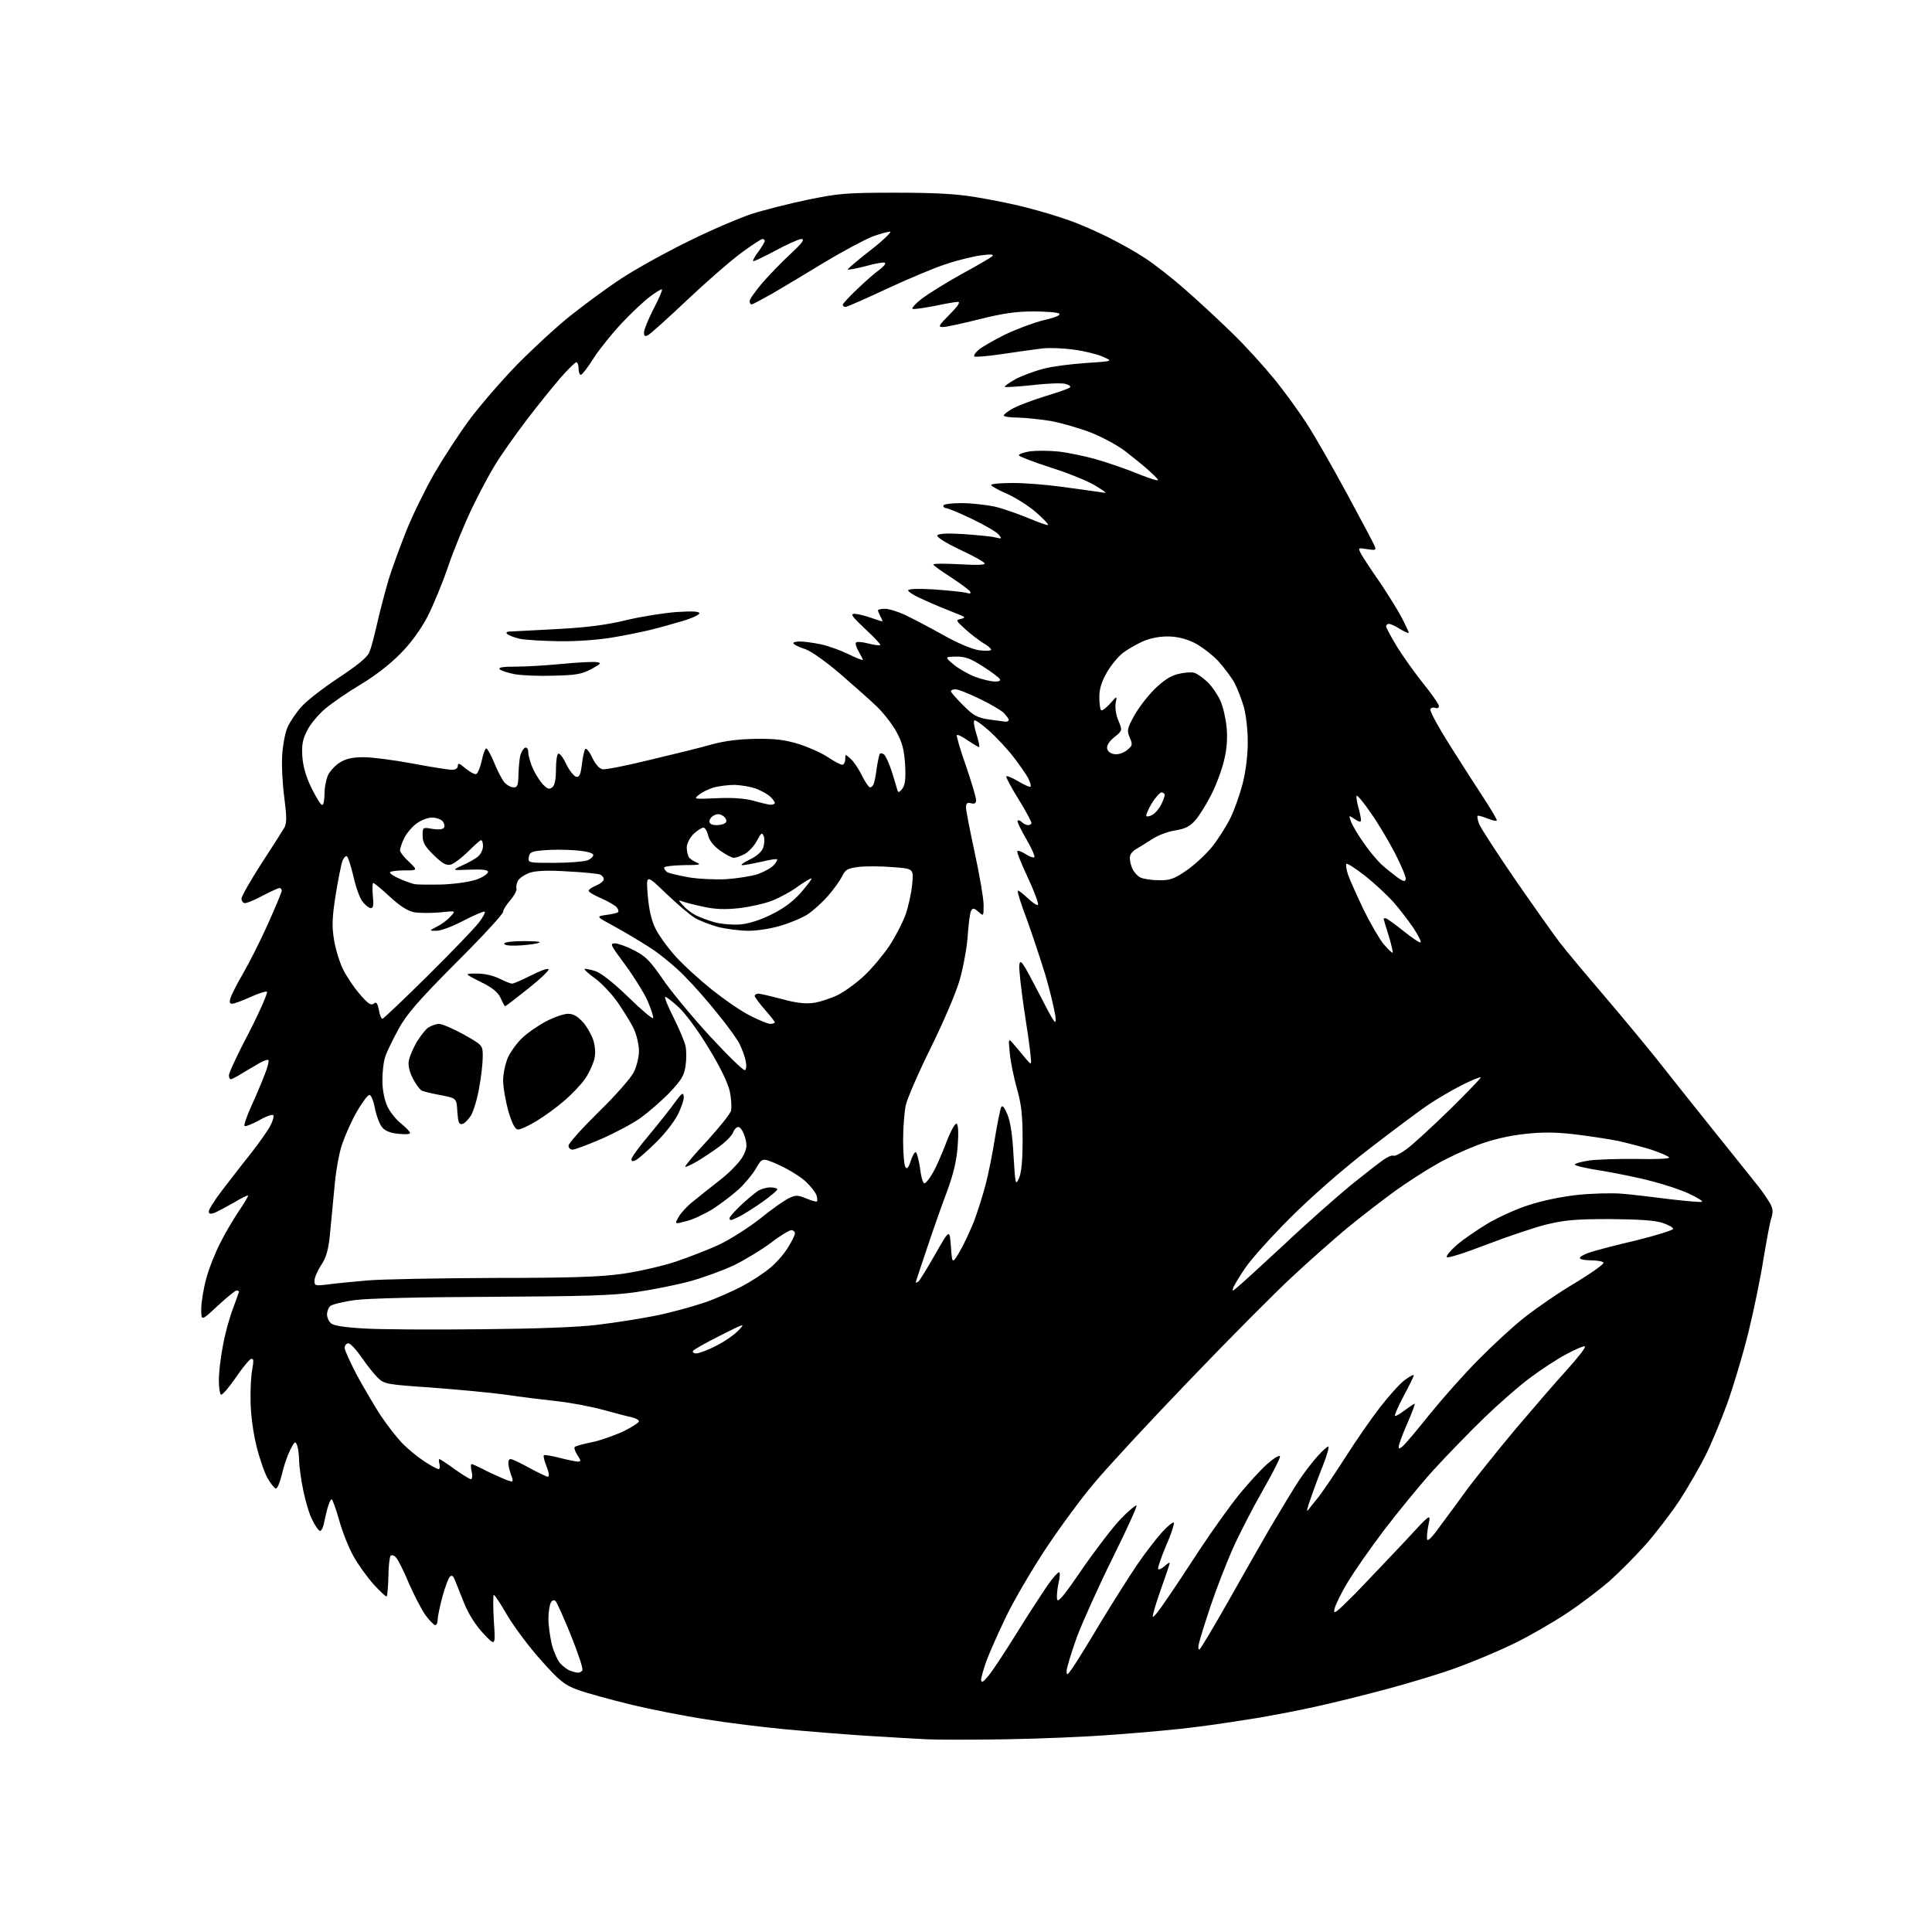 <?xml version="1.0" encoding="UTF-8" standalone="no"?>
<svg 
  version="1.1" 
  xmlns="http://www.w3.org/2000/svg" 
  xmlns:xlink="http://www.w3.org/1999/xlink" 
  xmlns:svg="http://www.w3.org/2000/svg"
  xmlns:rdf="http://www.w3.org/1999/02/22-rdf-syntax-ns#"
  xmlns:cc="http://creativecommons.org/ns#"
  xmlns:dc="http://purl.org/dc/elements/1.1/"
  viewBox="0 0 768 768"
  width="768"
  height="768"
>
<style>svg {background-color: white; }</style>"
<path stroke="none" fill="black" fill-rule="evenodd" d="M399.5,691.4C386.3,691.6 372.4,691.6 368.5,691.4C364.6,691.2 353.9,690.6 344.5,690.0C335.1,689.4 320.5,688.2 312.0,687.4C303.5,686.6 289.5,684.9 280.9,683.5C272.3,682.2 258.6,679.5 250.4,677.5C242.2,675.5 232.8,672.9 229.6,671.7C224.4,669.8 222.5,668.3 215.1,660.0C210.3,654.7 204.4,646.7 201.7,642.2C199.1,637.7 196.7,634.0 196.3,634.0C196.0,634.0 196.0,638.6 196.3,644.2C197.0,654.5 197.0,654.5 192.1,649.3C189.1,646.1 186.3,641.7 184.5,637.3C183.0,633.6 181.4,629.4 180.8,628.1C180.2,626.4 179.6,626.0 178.8,626.8C178.3,627.3 176.9,630.9 175.9,634.6C174.9,638.4 174.0,642.5 174.0,643.7C174.0,645.0 173.6,646.0 173.0,646.0C172.5,646.0 170.7,644.2 169.1,642.0C167.6,639.9 164.6,634.1 162.5,629.3C160.5,624.5 158.2,619.9 157.4,619.1C156.7,618.3 155.7,618.0 155.3,618.4C154.9,618.8 154.4,622.5 154.4,626.6C154.3,630.7 154.0,634.3 153.7,634.6C153.5,634.9 151.2,632.7 148.6,629.9C146.0,627.0 142.4,622.0 140.5,618.6C138.6,615.2 136.0,608.7 134.8,604.2C133.5,599.7 132.2,596.0 131.8,596.0C131.4,596.0 130.7,597.7 130.1,599.8C129.6,601.8 128.9,604.8 128.6,606.3C128.2,607.8 127.5,608.8 127.0,608.5C126.4,608.1 125.1,606.2 124.1,604.1C123.0,602.1 121.5,597.0 120.6,592.7C119.7,588.5 119.0,583.2 118.9,580.8C118.9,578.4 118.5,575.6 118.1,574.5C117.4,572.7 117.1,573.0 115.3,576.5C114.2,578.7 112.7,583.1 112.0,586.3C111.2,589.5 110.2,591.9 109.6,591.7C109.0,591.5 107.5,589.6 106.3,587.5C105.1,585.3 103.1,579.6 101.9,574.6C100.6,569.3 99.7,562.3 99.6,557.1C99.5,552.4 99.8,546.5 100.3,544.2C100.9,540.8 100.8,539.9 99.8,540.2C99.1,540.4 96.3,543.8 93.6,547.8C90.9,551.7 88.3,554.7 87.8,554.4C87.4,554.1 87.0,551.5 87.0,548.6C87.0,545.6 87.7,539.5 88.6,535.0C89.4,530.4 91.2,523.8 92.6,520.2C93.9,516.7 95.0,513.6 95.0,513.4C95.0,513.2 94.6,513.0 94.0,513.0C93.5,513.0 90.1,515.8 86.5,519.1C80.0,525.2 80.0,525.2 80.0,520.3C80.0,517.7 80.9,512.2 82.0,508.2C83.1,504.1 85.6,497.9 87.5,494.2C89.3,490.5 92.7,484.8 94.9,481.5C97.1,478.3 98.8,475.4 98.6,475.2C98.4,475.1 95.8,476.3 92.9,478.1C89.9,479.8 86.5,481.6 85.3,482.1C83.6,482.7 83.0,482.6 83.0,481.5C83.0,480.8 85.3,477.1 88.2,473.3C91.1,469.6 96.1,463.0 99.5,458.8C102.8,454.6 106.4,449.5 107.4,447.6C108.5,445.6 109.0,443.7 108.6,443.3C108.2,442.9 105.6,443.8 102.9,445.4C100.1,446.9 97.6,447.9 97.2,447.6C96.9,447.2 98.1,443.7 99.9,439.7C101.7,435.8 104.1,430.1 105.2,427.2C106.4,424.3 107.0,421.7 106.7,421.4C106.4,421.1 104.9,421.6 103.3,422.5C101.8,423.4 98.7,425.2 96.5,426.5C94.3,427.9 92.2,429.0 91.8,429.0C91.3,429.0 91.0,428.3 91.0,427.4C91.0,426.5 94.6,418.7 99.1,410.2C103.5,401.6 106.6,394.4 106.1,394.2C105.5,394.0 102.5,395.0 99.4,396.4C96.3,397.8 93.1,399.0 92.3,399.0C91.3,399.0 91.1,398.4 91.6,396.8C92.0,395.5 94.2,391.1 96.6,387.0C99.0,382.9 103.5,374.0 106.5,367.3C109.5,360.6 112.0,354.6 112.0,354.1C112.0,353.5 111.6,353.0 111.1,353.0C110.6,353.0 107.6,354.4 104.5,356.0C101.4,357.7 98.2,359.0 97.4,359.0C96.6,359.0 96.0,358.2 96.0,357.2C96.0,356.3 99.6,350.0 103.9,343.3C108.3,336.6 112.4,330.1 113.1,328.9C114.0,327.1 114.0,324.5 113.0,317.0C112.3,311.7 111.9,304.0 112.2,299.9C112.5,295.8 113.4,290.9 114.4,288.9C115.3,286.9 117.7,283.3 119.7,281.1C121.6,278.8 128.3,273.6 134.5,269.5C142.1,264.5 146.1,261.2 146.8,259.3C147.5,257.8 148.9,252.4 150.0,247.5C151.1,242.6 153.2,234.8 154.5,230.3C155.9,225.8 159.1,217.1 161.6,210.8C164.1,204.6 169.1,194.4 172.7,188.1C176.4,181.8 182.7,172.1 186.8,166.6C191.0,161.0 199.3,151.4 205.4,145.1C211.5,138.9 221.0,130.1 226.5,125.7C232.0,121.3 241.2,114.5 247.0,110.7C252.8,106.9 264.7,100.3 273.5,96.0C282.3,91.6 293.6,86.8 298.6,85.1C303.6,83.5 313.8,80.9 321.1,79.4C333.2,76.9 336.5,76.6 355.5,76.6C370.8,76.6 379.5,77.0 387.5,78.3C393.6,79.3 402.8,81.1 408.0,82.5C413.2,83.8 420.9,86.1 425.0,87.6C429.1,89.0 436.1,92.1 440.5,94.3C444.9,96.5 451.4,100.1 455.0,102.5C458.6,104.8 465.8,110.4 471.0,115.0C476.2,119.5 484.7,127.4 489.8,132.4C495.0,137.4 502.4,145.6 506.4,150.5C510.5,155.5 516.2,163.4 519.2,168.0C522.3,172.7 529.5,185.3 535.3,196.0C541.1,206.7 546.2,216.3 546.5,217.2C547.1,218.7 546.7,218.8 543.5,218.3C539.8,217.7 539.8,217.7 541.0,220.1C541.7,221.4 545.1,226.6 548.6,231.6C552.0,236.7 556.0,243.1 557.4,245.9C558.8,248.6 560.0,251.2 560.0,251.5C560.0,251.9 558.5,251.2 556.6,250.1C554.8,248.9 552.8,248.0 552.1,248.0C551.5,248.0 551.0,248.4 551.0,249.0C551.0,249.5 552.9,253.0 555.1,256.7C557.4,260.5 562.1,267.1 565.6,271.5C569.1,275.8 572.0,280.0 572.0,280.7C572.0,281.4 571.4,281.7 570.6,281.4C569.8,281.1 568.9,281.3 568.6,281.9C568.2,282.5 571.7,288.9 576.3,296.2C580.9,303.5 587.0,313.0 589.9,317.4C592.7,321.7 595.0,325.6 595.0,326.1C595.0,326.5 593.4,326.2 591.4,325.4C589.4,324.6 587.6,324.1 587.4,324.3C587.1,324.5 587.4,326.0 588.0,327.6C588.6,329.1 595.0,339.0 602.2,349.5C609.4,359.9 617.4,371.2 619.9,374.5C622.4,377.8 630.3,387.2 637.4,395.5C644.5,403.8 654.1,415.4 658.9,421.4C663.6,427.4 673.8,440.2 681.5,449.8C689.2,459.4 697.0,469.1 698.8,471.4C700.6,473.6 702.7,476.8 703.6,478.3C704.8,480.5 704.9,481.9 704.1,484.3C703.5,486.1 702.2,493.4 701.0,500.5C699.9,507.6 697.2,520.8 695.0,529.7C692.8,538.7 688.9,551.5 686.5,558.2C684.0,565.0 680.2,574.1 678.0,578.5C675.8,582.9 671.2,590.9 667.8,596.2C664.3,601.5 658.1,609.6 654.0,614.2C649.9,618.8 643.5,625.2 639.8,628.5C636.0,631.8 628.4,637.6 622.8,641.3C617.1,645.1 607.5,650.6 601.5,653.5C595.5,656.4 585.5,660.6 579.4,662.8C573.3,665.1 560.7,668.9 551.4,671.4C542.1,673.9 529.5,677.0 523.5,678.3C517.5,679.7 506.9,681.7 500.0,682.9C493.1,684.0 482.1,685.7 475.5,686.5C468.9,687.4 454.5,688.7 443.5,689.5C432.5,690.4 412.7,691.2 399.5,691.4zM392.8,666.3C394.3,664.6 399.5,656.7 404.4,648.8C409.3,640.9 414.9,632.4 416.7,629.8C418.6,627.1 420.5,625.0 421.0,625.0C421.4,625.0 421.4,626.9 420.8,629.2C420.3,631.5 420.0,634.4 420.2,635.6C420.4,637.4 422.7,634.7 430.2,623.7C435.6,615.9 442.5,606.9 445.6,603.7C448.7,600.5 451.5,598.2 451.8,598.5C452.1,598.8 447.8,608.2 442.3,619.3C436.8,630.4 430.4,644.6 428.1,650.7C425.9,656.9 424.0,663.0 424.0,664.2C424.0,666.2 424.3,666.0 426.5,662.8C427.9,660.8 432.9,652.7 437.6,644.8C442.4,636.9 448.9,626.6 452.1,621.9C455.3,617.2 459.8,611.4 462.0,609.0C464.2,606.6 466.3,604.9 466.6,605.3C466.9,605.6 465.6,609.8 463.5,614.5C461.5,619.3 460.1,623.4 460.4,623.7C460.7,624.1 461.9,623.5 463.0,622.5C464.1,621.5 465.0,621.0 465.0,621.3C465.0,621.6 463.4,626.4 461.4,632.0C459.4,637.6 458.0,642.4 458.3,642.7C458.6,642.9 460.9,640.1 463.4,636.3C466.0,632.6 472.1,623.4 476.9,616.0C481.8,608.6 488.8,598.8 492.4,594.3C496.1,589.8 501.1,584.3 503.7,582.0C506.3,579.7 508.6,578.3 508.8,578.9C509.0,579.5 505.9,585.6 502.0,592.4C498.1,599.2 492.7,609.7 490.0,615.7C487.4,621.6 483.4,631.9 481.2,638.5C479.0,645.1 476.9,651.8 476.6,653.3C476.2,655.1 476.3,655.9 476.9,655.6C477.4,655.2 482.2,647.2 487.6,637.7C492.9,628.3 500.7,614.6 504.8,607.5C509.0,600.4 514.2,591.8 516.3,588.6C518.5,585.3 521.8,581.0 523.8,578.8C525.7,576.7 527.6,575.0 528.0,575.0C528.5,575.0 527.5,578.5 525.8,582.8C524.1,587.0 521.9,593.0 520.9,596.0C519.8,599.0 519.3,601.0 519.8,600.5C520.2,599.9 522.2,597.5 524.2,595.0C526.1,592.5 531.0,585.3 535.0,579.0C539.0,572.7 545.1,563.9 548.6,559.4C552.0,555.0 556.4,550.1 558.4,548.6C560.4,547.1 562.0,546.3 562.0,546.7C562.0,547.1 560.2,550.8 558.0,554.9C555.8,559.0 554.3,562.6 554.5,562.8C554.7,563.1 556.5,562.1 558.4,560.6C560.3,559.2 562.1,558.0 562.4,558.0C562.6,558.0 561.3,561.6 559.4,565.9C557.5,570.2 556.0,574.4 556.0,575.0C556.0,576.0 556.3,576.0 557.5,575.0C558.4,574.3 563.3,568.5 568.4,562.1C573.6,555.7 582.2,546.0 587.7,540.5C593.1,535.0 601.3,527.4 606.0,523.7C610.7,520.0 619.8,513.7 626.3,509.9C632.7,506.0 637.8,502.4 637.4,501.9C637.1,501.4 634.9,501.0 632.4,501.0C630.0,501.0 628.0,500.6 628.0,500.1C628.0,499.6 629.7,498.6 631.8,497.9C633.8,497.2 642.2,495.0 650.3,493.1C658.4,491.1 665.1,489.0 665.1,488.5C665.1,487.9 663.2,486.9 660.8,486.1C657.8,485.1 651.4,484.7 640.0,484.6C626.2,484.6 622.0,485.0 614.5,486.8C609.5,488.1 598.8,491.7 590.5,494.9C581.9,498.2 575.3,500.3 575.1,499.7C574.9,499.1 576.7,497.0 579.1,494.9C581.5,492.8 586.9,489.1 591.0,486.6C595.1,484.1 602.5,480.7 607.5,479.1C613.0,477.3 620.6,475.7 627.0,475.0C632.8,474.4 640.6,474.2 644.5,474.5C648.4,474.8 657.0,475.8 663.8,476.7C670.6,477.5 676.3,478.0 676.6,477.7C676.9,477.4 674.6,476.0 671.6,474.6C668.5,473.1 661.9,470.9 656.8,469.6C651.7,468.2 642.7,466.4 636.8,465.4C630.8,464.5 626.0,463.4 626.0,462.9C626.0,462.5 628.6,461.8 631.8,461.3C634.9,460.9 643.5,460.6 650.8,460.7C658.5,460.9 663.9,460.6 663.5,460.1C663.2,459.6 660.2,458.3 656.7,457.1C653.3,456.0 647.4,454.5 643.5,453.6C639.6,452.8 631.7,451.6 625.9,450.9C618.0,450.0 612.9,450.0 605.8,450.8C599.6,451.5 593.2,453.0 587.3,455.2C582.3,457.1 574.9,460.5 570.9,462.9C566.8,465.2 559.5,469.9 554.6,473.4C549.8,476.9 541.2,483.5 535.6,488.1C530.1,492.7 520.1,501.5 513.5,507.7C506.9,513.8 488.6,532.2 472.8,548.7C457.0,565.1 440.0,583.5 435.0,589.5C429.9,595.5 421.3,607.2 415.8,615.5C410.3,623.8 403.2,635.9 400.0,642.5C396.8,649.1 393.3,657.1 392.1,660.3C391.0,663.5 390.0,666.8 390.0,667.8C390.1,669.1 390.8,668.7 392.8,666.3zM229.7,664.9C230.3,665.0 231.2,664.5 231.5,664.0C231.9,663.4 229.8,657.2 227.0,650.2C224.2,643.2 221.4,637.1 220.9,636.5C220.3,635.9 219.6,636.0 219.0,637.0C218.5,637.8 218.0,640.8 218.0,643.5C218.0,646.2 218.7,650.9 219.4,653.9C220.2,656.8 221.7,660.1 222.7,661.2C223.7,662.3 225.4,663.6 226.5,664.1C227.6,664.5 229.0,664.9 229.7,664.9zM538.7,633.5C543.5,628.5 552.3,619.3 558.2,613.0C568.8,601.5 568.8,601.5 567.9,605.9C567.4,608.3 567.1,611.0 567.3,611.9C567.5,612.9 569.4,611.0 572.5,606.6C575.3,602.9 580.4,595.9 583.9,591.1C587.5,586.4 595.9,575.9 602.6,567.9C609.4,559.9 618.5,549.3 623.0,544.4C627.4,539.5 630.6,535.4 630.0,535.2C629.4,535.0 626.0,536.5 622.3,538.5C618.6,540.5 612.2,544.7 608.1,547.8C603.9,550.9 595.8,558.0 590.1,563.5C584.4,569.0 575.2,578.5 569.7,584.5C564.3,590.5 555.4,601.4 550.0,608.5C544.6,615.6 538.2,624.9 535.7,629.0C533.2,633.1 530.9,637.9 530.5,639.5C529.9,642.1 530.9,641.3 538.7,633.5zM203.4,588.9C203.8,589.0 203.9,588.2 203.5,587.2C203.1,586.3 202.5,584.3 202.2,582.8C201.9,581.0 202.2,580.0 203.0,580.0C203.6,580.0 207.0,581.6 210.4,583.5C213.9,585.4 217.2,587.0 217.8,587.0C218.4,587.0 218.3,585.5 217.3,583.0C216.4,580.8 215.9,578.8 216.2,578.5C216.4,578.2 219.2,578.7 222.4,579.5C225.5,580.3 228.8,581.0 229.7,581.0C231.1,581.0 231.0,580.7 229.5,578.4C228.6,577.0 228.1,575.5 228.5,575.2C228.8,574.8 231.9,574.0 235.3,573.3C238.7,572.6 244.3,570.6 247.8,569.0C251.2,567.3 254.0,565.5 254.0,565.0C254.0,564.5 252.8,563.8 251.2,563.4C249.7,563.1 244.7,561.8 240.0,560.5C235.3,559.2 227.0,557.6 221.5,557.0C216.0,556.4 206.8,555.3 201.0,554.4C195.2,553.6 182.1,552.4 171.8,551.6C154.2,550.4 152.8,550.2 150.4,547.9C149.0,546.6 146.0,542.9 143.9,539.8C141.7,536.6 139.3,534.0 138.5,534.0C137.7,534.0 137.0,534.8 137.0,535.8C137.0,536.7 139.2,541.5 141.8,546.5C144.5,551.5 148.7,558.6 151.2,562.5C153.8,566.4 157.6,571.3 159.8,573.6C161.9,575.8 165.9,579.1 168.5,580.8C171.2,582.6 173.8,584.0 174.3,584.0C174.8,584.0 175.0,583.1 174.7,582.0C174.4,580.9 174.4,580.0 174.7,580.0C174.9,580.0 177.7,581.8 180.7,584.0C183.8,586.2 186.7,588.0 187.2,588.0C187.7,588.0 187.9,586.6 187.5,585.0C187.1,583.4 187.1,582.0 187.5,582.0C187.8,582.0 189.8,582.9 191.8,583.9C193.8,585.0 197.1,586.5 199.0,587.3C200.9,588.2 202.9,588.9 203.4,588.9zM276.8,538.0C277.8,538.0 281.4,536.7 284.6,535.0C287.9,533.4 291.9,530.6 293.5,528.9C296.4,525.9 296.2,525.9 286.3,530.9C280.7,533.7 275.9,536.4 275.5,537.0C275.2,537.5 275.7,538.0 276.8,538.0zM191.0,528.4C213.1,528.2 229.9,527.6 237.7,526.6C244.4,525.8 254.7,524.2 260.6,523.0C266.6,521.8 275.3,519.4 280.0,517.8C284.7,516.2 291.4,513.2 295.0,511.3C298.6,509.4 303.5,506.2 305.9,504.2C308.3,502.3 311.6,498.6 313.1,496.1C314.7,493.6 316.0,491.0 316.0,490.3C316.0,489.6 315.3,489.0 314.6,489.0C313.8,489.0 310.1,491.2 306.5,494.0C302.9,496.7 296.2,500.8 291.7,503.0C287.2,505.1 279.2,508.0 274.0,509.4C268.8,510.8 259.3,512.7 253.0,513.6C243.7,515.0 232.6,515.3 195.5,515.5C167.8,515.6 146.2,516.1 141.1,516.8C136.5,517.4 132.2,518.5 131.4,519.1C130.6,519.7 130.0,521.3 130.0,522.5C130.0,523.7 130.7,525.4 131.7,526.1C132.7,527.0 137.4,527.7 144.9,528.1C151.3,528.5 172.0,528.6 191.0,528.4zM491.5,512.0C492.6,511.2 501.1,503.4 510.5,494.7C519.8,485.9 531.8,475.4 537.0,471.1C542.2,466.9 548.0,462.4 549.7,461.2C551.5,459.9 553.4,459.1 553.9,459.4C554.4,459.7 556.7,458.6 559.0,456.9C561.4,455.2 569.1,448.1 576.2,441.2C583.2,434.3 588.8,428.5 588.6,428.3C588.4,428.0 585.0,429.4 581.0,431.4C577.1,433.4 571.1,436.9 567.7,439.2C564.3,441.5 553.6,449.5 544.0,456.9C533.4,465.1 521.1,475.9 512.9,484.1C505.4,491.6 497.4,500.5 495.1,503.9C492.8,507.2 490.7,510.8 490.3,511.7C489.7,513.3 489.8,513.4 491.5,512.0zM130.2,510.6C133.1,510.2 140.2,509.5 146.0,509.0C151.8,508.5 174.4,508.1 196.2,508.0C226.5,508.0 238.6,507.6 247.1,506.4C253.2,505.6 262.8,503.4 268.4,501.6C274.0,499.7 282.0,496.6 286.2,494.6C290.4,492.6 297.6,488.0 302.2,484.4C306.7,480.7 311.9,477.1 313.6,476.3C316.3,475.0 317.0,475.0 320.5,476.4C322.6,477.3 324.5,477.8 324.7,477.6C325.0,477.3 324.9,476.3 324.6,475.2C324.2,474.1 322.4,471.7 320.5,469.9C318.6,468.0 313.9,465.1 310.1,463.3C303.0,460.1 303.0,460.1 300.5,464.5C299.1,466.9 296.0,470.6 293.6,472.8C291.3,474.9 286.7,478.4 283.5,480.5C280.3,482.5 275.5,484.8 272.9,485.4C268.1,486.7 268.1,486.7 269.8,483.7C270.7,482.1 273.3,479.3 275.5,477.6C277.7,475.8 282.7,471.8 286.7,468.7C290.8,465.4 294.5,461.4 295.5,459.3C297.0,456.3 297.0,455.1 296.1,451.9C295.4,449.7 294.3,448.0 293.5,448.0C292.8,448.0 291.9,448.9 291.5,450.0C291.2,451.0 289.2,453.2 287.2,454.8C285.2,456.4 281.1,459.2 278.2,461.0C275.3,462.8 272.7,464.0 272.4,463.8C272.2,463.5 276.0,458.9 281.0,453.6C285.9,448.2 290.3,442.8 290.6,441.5C290.9,440.2 290.7,436.7 290.1,433.8C289.3,430.4 286.4,424.3 281.8,416.8C277.7,410.0 272.7,403.1 269.8,400.4C267.1,397.9 264.6,396.0 264.4,396.3C264.1,396.6 265.6,400.3 267.8,404.6C270.0,409.0 272.1,414.0 272.5,415.8C272.9,417.7 272.9,421.2 272.5,423.8C272.0,427.5 270.8,429.4 266.2,434.3C263.0,437.6 257.8,442.1 254.5,444.5C251.2,446.8 244.2,450.5 238.9,452.8C233.6,455.1 228.5,457.0 227.6,457.0C226.7,457.0 226.0,456.3 226.0,455.4C226.0,454.5 231.4,448.5 237.9,442.1C244.5,435.7 250.7,428.6 251.9,426.3C253.1,423.9 254.0,420.2 254.0,417.8C254.0,415.4 253.1,411.5 252.0,409.1C250.9,406.7 247.9,401.9 245.5,398.4C243.0,394.9 239.0,390.7 236.5,388.9C234.0,387.1 232.2,385.5 232.4,385.2C232.7,385.0 234.6,385.4 236.6,386.0C239.0,386.8 243.8,390.6 249.7,396.3C254.8,401.3 259.3,405.1 259.6,404.7C259.9,404.4 258.9,401.3 257.4,397.8C255.8,394.3 251.7,387.8 248.3,383.2C242.8,375.8 242.3,375.0 244.4,375.0C245.6,375.0 249.1,376.2 252.1,377.8C256.6,380.1 258.4,381.9 263.3,389.0C266.4,393.7 274.9,403.9 282.1,411.8C289.3,419.6 295.6,425.7 296.1,425.4C296.7,425.1 296.8,423.4 296.4,421.7C296.1,419.9 294.9,416.9 294.0,415.0C293.0,413.0 289.1,407.6 285.3,403.0C281.6,398.3 275.6,391.5 272.0,387.9C268.4,384.2 262.3,379.2 258.4,376.7C254.5,374.2 248.0,370.3 244.1,368.2C236.9,364.3 236.9,364.3 241.0,363.7C243.3,363.4 245.4,362.9 245.7,362.6C246.0,362.3 245.8,361.4 245.1,360.6C244.5,359.9 241.7,358.3 239.0,357.1C236.2,355.9 234.0,354.6 234.0,354.1C234.0,353.6 235.3,352.7 237.0,352.0C238.7,351.3 240.0,350.2 240.0,349.5C240.0,348.8 239.3,347.9 238.4,347.6C237.5,347.3 231.8,346.7 225.6,346.4C217.9,345.9 213.2,346.1 210.7,346.9C208.7,347.6 206.5,349.0 205.9,350.1C205.3,351.2 205.1,352.6 205.3,353.3C205.5,354.0 204.4,356.0 202.9,357.8C201.3,359.6 200.0,361.7 200.0,362.5C200.0,363.3 191.6,372.5 181.2,382.8C166.1,398.0 161.7,403.1 158.4,409.1C156.2,413.2 153.8,418.0 153.2,419.9C152.5,421.8 152.0,426.0 152.0,429.4C152.0,433.2 152.8,437.1 153.9,439.6C154.9,441.9 157.4,445.0 159.4,446.6C161.4,448.2 163.0,449.9 163.0,450.4C163.0,450.9 160.9,451.0 158.3,450.7C155.1,450.4 153.0,449.5 151.9,448.1C150.9,446.9 149.6,443.5 149.0,440.4C148.3,437.0 147.4,435.0 146.7,435.3C146.0,435.5 143.9,438.4 141.9,441.8C139.9,445.2 137.3,451.1 136.0,454.8C134.7,458.6 133.4,466.2 132.9,472.5C132.3,478.6 131.5,487.0 131.1,491.3C130.5,497.0 129.6,500.1 127.6,503.0C126.2,505.2 125.0,507.9 125.0,509.1C125.0,511.1 125.4,511.2 130.2,510.6zM365.0,509.5C365.5,509.2 368.5,504.3 371.7,498.7C377.5,488.5 377.5,488.5 378.0,495.5C378.5,502.5 378.5,502.5 381.4,497.7C383.0,495.0 385.5,489.6 387.1,485.7C388.6,481.7 390.7,475.1 391.8,470.9C392.9,466.7 394.6,458.3 395.5,452.4C396.5,446.4 397.6,440.9 398.0,440.1C398.5,439.2 399.3,440.2 400.5,443.1C401.7,446.0 402.5,451.6 402.9,459.5C403.6,470.9 403.7,471.3 405.0,468.5C406.0,466.4 406.5,461.8 406.5,453.0C406.5,443.1 406.0,438.9 404.2,432.6C403.0,428.3 401.7,422.0 401.4,418.6C400.8,412.5 400.8,412.5 403.3,415.5C404.7,417.1 406.7,419.6 407.9,421.0C410.1,423.5 410.1,423.5 409.6,419.0C409.4,416.5 408.2,408.2 407.0,400.6C405.9,392.9 405.0,385.3 405.2,383.6C405.5,380.9 406.5,382.3 412.8,394.5C419.5,407.5 420.0,408.2 419.5,403.7C419.1,401.1 417.4,393.9 415.6,387.7C413.7,381.6 410.4,371.6 408.2,365.5C405.9,359.5 404.3,354.4 404.6,354.1C404.8,353.8 406.6,355.2 408.5,357.0C410.4,358.8 412.3,360.1 412.6,359.7C413.0,359.3 411.2,354.5 408.6,348.9C406.0,343.4 404.1,338.6 404.4,338.3C404.7,338.0 406.1,338.5 407.5,339.4C409.0,340.4 410.5,341.0 411.1,340.8C411.6,340.6 410.2,337.4 408.0,333.6C405.8,329.8 404.2,326.5 404.5,326.2C404.8,325.9 405.6,326.2 406.2,326.8C406.9,327.5 408.0,328.0 408.7,328.0C409.4,328.0 410.0,327.6 410.0,327.1C410.0,326.6 407.8,322.4 405.0,317.9C402.2,313.4 400.0,309.3 400.0,308.7C400.0,308.2 402.1,309.0 404.6,310.5C407.1,312.0 409.4,313.0 409.7,312.7C409.9,312.4 409.5,310.9 408.7,309.3C407.9,307.8 405.2,303.9 402.8,300.8C400.4,297.7 396.0,293.0 393.2,290.5C390.3,287.9 387.6,286.0 387.3,286.4C386.9,286.7 387.3,289.3 388.2,292.0C389.1,294.8 389.5,297.0 389.2,297.0C388.9,297.0 386.9,295.8 384.8,294.4C382.7,292.9 380.7,291.9 380.4,292.2C380.1,292.5 381.7,298.0 384.0,304.5C386.2,310.9 388.0,317.0 388.0,318.0C388.0,319.3 387.5,319.7 386.0,319.3C384.5,318.9 384.0,319.3 384.0,321.0C384.0,322.2 385.6,330.3 387.5,339.1C389.4,347.9 391.0,357.2 391.0,359.7C391.0,364.3 391.0,364.3 388.9,362.4C387.3,361.0 386.7,360.9 386.1,361.9C385.6,362.6 385.0,367.1 384.7,371.8C384.4,376.6 382.9,384.6 381.5,389.5C380.1,394.5 374.9,406.6 370.0,416.5C365.1,426.4 360.7,436.6 360.1,439.2C359.5,441.8 359.0,448.1 359.0,453.2C359.0,458.3 359.4,463.1 359.9,463.9C360.5,464.9 361.1,464.3 362.0,461.6C362.6,459.6 363.5,458.0 364.0,458.0C364.4,458.0 365.2,460.8 365.7,464.2C366.1,467.7 366.9,470.5 367.5,470.4C368.1,470.3 369.5,468.5 370.7,466.4C372.0,464.3 374.4,458.8 376.1,454.3C377.9,449.6 379.7,446.3 380.3,446.7C380.9,447.1 381.1,450.4 380.7,455.4C380.3,461.2 379.1,466.4 376.5,473.5C374.4,479.0 370.8,489.3 368.4,496.5C366.0,503.6 364.0,509.6 364.0,509.8C364.0,510.0 364.4,509.8 365.0,509.5zM290.5,485.0C290.2,485.0 290.0,484.6 290.0,484.2C290.0,483.8 291.9,481.6 294.2,479.4C296.6,477.1 299.6,474.6 301.0,473.6C302.3,472.7 304.7,472.0 306.2,472.0C307.8,472.0 309.0,472.4 309.0,472.8C309.0,473.2 306.4,475.4 303.2,477.7C300.1,479.9 296.1,482.4 294.3,483.4C292.5,484.3 290.9,485.0 290.5,485.0zM252.9,461.1C251.5,461.8 251.0,461.7 251.0,460.8C251.0,460.1 254.2,455.7 258.1,451.1C262.0,446.4 266.6,440.6 268.3,438.2C271.0,434.5 271.6,434.1 271.8,435.8C272.0,436.9 270.9,440.1 269.5,443.0C268.1,445.8 264.2,450.8 260.8,454.1C257.5,457.4 253.9,460.5 252.9,461.1zM206.0,449.0C204.8,449.0 203.7,447.0 202.1,441.8C201.0,437.8 200.0,432.2 200.0,429.5C200.0,426.8 200.9,422.7 201.9,420.4C202.9,418.2 205.4,414.7 207.4,412.8C209.4,410.8 213.7,407.8 216.9,406.1C220.1,404.4 224.1,403.0 225.8,403.0C228.0,403.0 229.6,404.0 231.9,406.5C233.5,408.4 235.4,411.8 236.0,414.0C236.7,416.8 236.8,419.2 236.1,421.6C235.5,423.6 233.9,427.0 232.4,429.1C230.9,431.2 227.3,435.0 224.4,437.5C221.4,440.1 216.5,443.7 213.3,445.6C210.2,447.5 206.9,449.0 206.0,449.0zM183.8,446.8C182.4,447.1 182.1,446.1 181.8,441.9C181.5,436.6 181.5,436.6 175.5,435.4C172.2,434.8 168.7,434.0 167.8,433.6C166.9,433.2 165.2,430.9 164.0,428.5C162.6,425.6 162.1,423.3 162.6,421.3C162.9,419.8 164.3,416.6 165.6,414.3C167.0,412.0 169.0,409.4 170.2,408.5C171.5,407.7 173.4,407.0 174.5,407.0C175.7,407.0 180.1,408.9 184.3,411.2C191.9,415.5 191.9,415.5 191.9,420.0C191.9,422.5 191.3,428.0 190.5,432.3C189.8,436.5 188.3,441.5 187.3,443.3C186.2,445.0 184.7,446.6 183.8,446.8zM306.2,407.0C307.2,407.0 308.0,406.7 308.0,406.4C308.0,406.1 306.2,403.8 304.0,401.3C301.8,398.8 300.0,396.3 300.0,395.9C300.0,395.4 300.7,395.0 301.5,395.0C302.3,395.0 306.4,396.0 310.7,397.1C315.9,398.6 319.9,399.1 323.1,398.7C325.7,398.4 330.2,396.9 333.1,395.5C336.0,394.0 340.8,390.5 343.7,387.7C346.7,384.9 351.1,379.6 353.6,375.9C356.0,372.2 358.9,366.6 360.0,363.5C361.1,360.3 362.3,355.0 362.6,351.5C363.2,345.3 363.2,345.3 354.9,344.7C350.3,344.3 344.2,344.3 341.4,344.6C336.9,345.2 336.1,345.6 334.7,348.4C333.9,350.1 331.3,353.7 329.0,356.3C326.6,359.0 323.0,362.2 321.0,363.5C319.0,364.8 314.3,366.8 310.6,367.9C306.8,369.1 301.1,370.0 297.6,370.0C294.2,370.0 288.8,369.3 285.5,368.5C282.3,367.6 278.0,366.0 276.1,364.8C274.1,363.6 269.0,359.2 264.7,355.1C256.8,347.5 256.8,347.5 257.5,356.0C258.0,361.8 259.0,366.0 260.6,369.2C261.9,371.8 265.4,376.7 268.4,380.0C271.4,383.4 278.0,389.4 283.1,393.5C288.3,397.6 295.1,402.3 298.5,403.9C301.8,405.6 305.3,407.0 306.2,407.0zM152.0,405.0C152.4,405.0 160.6,397.2 170.1,387.8C179.7,378.3 188.8,368.8 190.4,366.7C192.0,364.6 193.0,362.7 192.7,362.4C192.4,362.1 188.7,363.7 184.4,365.9C180.1,368.2 175.3,370.0 173.6,370.0C170.5,370.0 170.5,370.0 173.6,368.4C175.4,367.5 177.8,365.8 179.0,364.4C181.3,362.0 181.3,362.0 174.8,362.7C171.2,363.0 166.6,363.0 164.5,362.6C162.0,362.1 158.9,360.1 154.9,356.4C151.7,353.4 148.7,351.0 148.4,351.0C148.0,351.0 148.0,353.2 148.2,356.0C148.6,359.6 148.4,361.0 147.4,361.0C146.7,361.0 145.2,359.8 144.1,358.4C143.0,357.0 141.4,352.5 140.5,348.4C139.5,344.3 138.4,340.7 137.9,340.4C137.4,340.1 136.6,341.0 136.1,342.3C135.6,343.7 134.4,349.8 133.4,355.9C132.0,365.0 131.9,368.3 132.8,373.7C133.4,377.3 135.0,382.6 136.4,385.4C137.8,388.2 140.8,392.7 143.1,395.3C146.3,399.0 147.5,399.8 148.5,399.0C149.6,398.1 150.0,398.6 150.6,401.4C150.9,403.4 151.6,405.0 152.0,405.0zM200.8,400.0C200.6,400.0 199.8,398.5 199.0,396.7C197.9,394.4 195.8,392.6 191.0,390.3C184.5,387.0 184.5,387.0 189.5,387.0C192.6,387.0 196.1,387.8 198.5,389.0C200.7,390.1 202.9,391.0 203.6,391.0C204.2,391.0 207.4,389.6 210.8,387.9C214.1,386.2 217.3,384.9 218.0,385.2C218.7,385.4 215.2,388.8 210.2,392.8C205.2,396.8 201.0,400.0 200.8,400.0zM553.6,378.7C553.8,378.6 553.1,375.5 552.0,371.9C550.9,368.4 550.0,365.4 550.0,365.2C550.0,365.1 550.4,365.0 550.8,365.0C551.2,365.0 554.4,367.3 557.9,370.1C561.4,372.9 564.4,374.9 564.7,374.6C565.1,374.3 563.7,371.7 561.8,368.8C559.8,365.9 556.3,361.3 554.0,358.7C551.6,356.0 546.6,351.3 542.8,348.3C539.0,345.3 535.6,343.1 535.2,343.4C534.9,343.8 535.2,345.7 535.9,347.8C536.6,349.8 539.4,356.0 542.0,361.5C544.7,367.0 548.3,373.2 550.0,375.3C551.8,377.4 553.4,378.9 553.6,378.7zM205.2,375.9C201.9,376.0 200.1,375.6 200.5,375.0C200.8,374.4 204.6,374.1 208.8,374.1C214.5,374.2 215.7,374.4 213.5,375.0C211.8,375.4 208.1,375.8 205.2,375.9zM294.0,367.5C297.5,367.2 301.9,365.9 306.7,363.5C311.6,361.1 315.3,358.3 318.4,354.8C320.9,351.9 322.8,349.4 322.6,349.2C322.4,349.0 320.0,350.4 317.3,352.3C314.7,354.3 310.0,356.8 307.0,358.0C304.0,359.2 298.1,360.5 293.9,361.0C288.4,361.6 284.5,361.5 279.9,360.5C276.4,359.8 272.6,358.8 271.5,358.4C269.5,357.7 269.5,357.7 271.5,359.9C272.6,361.2 274.8,362.9 276.5,363.8C278.1,364.6 281.5,365.9 284.0,366.6C286.5,367.3 291.0,367.7 294.0,367.5zM176.0,351.6C181.9,351.3 187.1,350.5 189.8,349.5C192.1,348.6 194.0,347.3 194.0,346.6C194.0,345.8 191.8,345.5 186.8,345.7C179.5,346.0 179.5,346.0 184.0,343.9C186.5,342.8 189.3,341.2 190.2,340.3C191.2,339.4 192.0,337.6 192.0,336.3C192.0,335.1 191.7,334.0 191.2,334.0C190.8,334.0 188.5,336.1 186.0,338.6C183.5,341.0 180.5,343.3 179.2,343.7C177.3,344.1 175.9,343.3 172.4,339.9C168.9,336.5 168.0,334.9 168.0,332.2C168.0,328.8 168.0,328.8 171.9,329.5C174.4,329.9 176.0,329.7 176.5,329.0C176.9,328.4 176.6,327.3 176.0,326.5C175.3,325.7 173.4,325.0 171.7,325.0C170.0,325.0 167.3,326.1 165.5,327.4C163.7,328.8 161.5,331.4 160.6,333.3C159.7,335.2 159.0,337.4 159.0,338.0C159.0,338.7 160.6,340.8 162.6,342.6C166.1,346.0 166.1,346.0 160.6,346.0C157.5,346.0 155.0,346.4 155.0,346.8C155.0,347.3 156.7,348.4 158.8,349.3C160.8,350.2 163.4,351.1 164.5,351.4C165.6,351.7 170.8,351.7 176.0,351.6zM558.8,349.5C559.0,348.7 557.0,344.0 554.5,339.1C551.9,334.1 547.6,326.9 544.8,323.0C542.1,319.0 539.6,316.1 539.3,316.3C539.1,316.6 539.3,318.5 539.9,320.7C540.5,322.8 541.0,325.1 541.0,325.9C541.0,326.9 540.5,326.9 538.5,325.6C536.1,324.0 536.1,324.0 537.0,326.5C537.5,327.9 539.7,331.7 541.9,334.8C544.0,337.9 547.3,341.9 549.1,343.6C551.0,345.3 553.9,347.6 555.5,348.8C557.8,350.4 558.6,350.6 558.8,349.5zM288.5,349.5C293.0,349.2 298.7,348.3 301.2,347.5C303.7,346.6 306.6,345.0 307.6,343.9C308.5,342.9 309.1,341.8 308.9,341.6C308.7,341.3 305.8,341.8 302.5,342.6C299.2,343.3 295.8,344.0 295.0,343.9C294.2,343.9 295.5,342.9 298.0,341.7C300.9,340.3 302.8,338.6 303.4,336.9C303.9,335.4 304.0,333.4 303.6,332.4C302.9,330.8 302.6,331.0 300.9,334.2C299.8,336.3 297.6,338.6 296.0,339.5C294.4,340.3 292.5,341.0 291.7,341.0C290.9,341.0 288.5,339.7 286.2,338.1C283.6,336.2 281.9,334.0 281.5,332.1C281.1,330.4 280.3,329.0 279.6,329.0C278.9,329.0 277.1,330.2 275.6,331.6C274.1,333.2 273.0,335.4 273.0,336.9C273.0,338.3 273.4,340.0 273.8,340.7C274.2,341.4 275.7,342.3 277.0,342.9C279.0,343.7 277.9,343.9 271.8,343.9C267.5,344.0 264.0,344.4 264.0,344.9C264.0,345.5 264.6,346.2 265.2,346.7C265.9,347.1 269.6,348.0 273.5,348.7C277.4,349.4 284.1,349.7 288.5,349.5zM460.6,349.9C465.0,350.0 466.7,349.4 471.4,346.2C474.5,344.1 479.0,340.0 481.5,337.0C483.9,334.1 487.3,328.8 489.0,325.4C490.7,322.0 492.9,315.7 494.0,311.4C495.2,306.6 496.0,300.4 496.0,295.0C496.0,290.0 495.3,284.1 494.4,280.9C493.5,277.9 491.9,273.7 490.8,271.6C489.7,269.5 486.7,265.5 484.2,262.7C481.6,260.0 477.2,256.7 474.5,255.4C471.1,253.8 467.7,253.0 464.0,253.0C460.6,253.0 456.8,253.8 454.0,255.1C451.6,256.2 448.1,258.2 446.3,259.6C444.5,261.0 441.6,264.5 440.0,267.3C437.9,271.0 437.0,273.8 437.0,277.1C437.0,279.6 437.3,282.0 437.7,282.3C438.0,282.7 439.6,281.5 441.2,279.8C444.1,276.5 444.1,276.5 443.5,279.5C443.2,281.4 443.6,284.2 444.6,286.5C446.2,290.4 446.2,290.4 443.0,293.0C440.9,294.7 439.9,296.3 440.1,297.6C440.4,298.8 441.5,299.6 443.1,299.8C444.5,300.0 446.7,299.3 448.0,298.2C450.2,296.4 450.3,296.0 449.1,293.2C447.9,290.4 448.1,289.6 450.7,284.8C452.2,281.9 455.8,277.2 458.6,274.3C462.1,270.8 465.0,268.8 468.0,268.0C470.3,267.4 473.3,267.1 474.6,267.4C475.8,267.7 478.3,269.5 480.1,271.2C481.9,273.0 484.2,276.4 485.2,278.7C486.2,281.0 487.3,285.8 487.6,289.2C488.0,293.3 487.7,297.8 486.6,302.2C485.7,306.0 483.5,312.0 481.6,315.7C479.7,319.5 476.9,324.0 475.3,325.9C473.0,328.5 471.4,329.4 467.2,330.1C464.4,330.5 460.1,332.1 457.8,333.7C455.4,335.2 452.6,337.0 451.5,337.6C450.4,338.2 449.3,339.5 449.2,340.4C449.0,341.4 449.3,343.4 450.0,345.0C450.6,346.5 452.1,348.2 453.3,348.8C454.5,349.4 457.8,349.9 460.6,349.9zM220.4,343.0C226.1,343.0 232.1,342.5 233.5,342.0C235.0,341.4 236.0,340.4 235.8,339.7C235.5,339.0 232.7,338.3 228.5,338.0C224.7,337.7 219.1,337.7 216.1,338.0C211.2,338.4 210.5,338.8 210.2,340.8C209.9,343.0 210.0,343.0 220.4,343.0zM284.9,328.0C286.6,328.0 288.2,327.5 288.6,326.8C289.0,326.2 288.5,325.1 287.5,324.4C286.2,323.5 285.2,323.4 283.9,324.1C282.8,324.6 282.0,325.7 282.0,326.5C282.0,327.5 283.0,328.0 284.9,328.0zM458.1,323.9C459.1,323.4 460.7,321.6 461.5,320.0C462.3,318.4 463.0,316.6 463.0,316.0C463.0,315.5 462.4,315.0 461.7,315.0C461.1,315.0 459.3,317.0 457.8,319.4C456.4,321.8 455.4,324.1 455.7,324.4C456.0,324.7 457.1,324.5 458.1,323.9zM128.1,320.0C128.6,320.0 129.0,318.0 129.0,315.5C129.0,312.9 129.7,309.6 130.5,307.9C131.4,306.3 133.5,304.0 135.3,303.0C137.5,301.6 140.3,301.0 144.5,301.0C147.8,301.0 156.5,302.1 163.9,303.5C171.3,304.9 178.4,306.0 179.7,306.0C181.1,306.0 182.0,305.4 182.0,304.4C182.0,303.2 182.7,303.4 185.1,305.5C186.8,306.9 188.7,307.9 189.3,307.7C189.9,307.5 190.9,305.1 191.5,302.4C192.0,299.7 192.9,297.5 193.3,297.5C193.7,297.5 195.2,300.1 196.5,303.3C197.8,306.5 199.6,310.0 200.6,311.1C201.5,312.1 203.1,313.0 204.2,313.0C205.7,313.0 206.0,312.2 206.1,307.8C206.2,304.9 206.5,301.4 206.9,300.1C207.3,298.7 208.1,297.5 208.8,297.2C209.5,297.0 210.0,297.8 210.0,299.2C210.0,300.4 210.9,303.4 211.9,305.7C213.0,308.0 214.8,310.8 216.0,312.0C217.7,313.7 218.4,313.9 219.6,312.9C220.5,312.2 221.0,309.8 221.0,305.9C221.0,302.7 221.4,299.9 221.9,299.6C222.4,299.3 223.9,301.1 225.1,303.8C226.4,306.4 228.2,308.6 229.1,308.8C230.3,309.0 230.8,307.9 231.3,304.0C231.6,301.2 232.2,298.5 232.6,297.8C233.0,297.2 234.2,298.6 235.4,301.1C236.7,303.9 238.3,305.6 239.6,305.8C240.7,306.0 249.3,304.3 258.6,302.0C267.9,299.8 278.9,297.1 283.0,295.9C288.1,294.5 293.8,293.8 300.5,293.7C308.2,293.6 312.1,294.1 317.6,295.8C321.4,297.0 326.6,299.3 329.1,301.0C331.5,302.6 334.1,304.0 334.8,304.0C335.4,304.0 336.0,303.0 336.0,301.8C336.0,299.7 336.0,299.7 338.1,301.6C339.3,302.6 341.3,305.6 342.6,308.2C343.9,310.9 345.4,313.0 345.9,313.0C346.4,313.0 347.0,312.4 347.3,311.6C347.6,310.9 348.2,308.1 348.5,305.4C348.9,302.7 349.5,300.1 349.7,299.7C350.0,299.3 350.7,299.4 351.4,299.9C352.1,300.5 353.5,303.6 354.5,306.7C355.5,309.9 356.5,313.2 356.7,314.0C357.1,315.2 357.4,315.1 358.7,313.5C359.8,312.0 360.1,309.6 359.8,304.0C359.4,298.0 358.7,295.3 356.4,291.0C354.8,288.0 351.2,283.4 348.5,280.8C345.8,278.2 339.1,272.3 333.8,267.7C328.0,262.8 322.4,258.8 320.0,258.0C317.7,257.3 315.7,256.3 315.4,255.8C315.1,255.4 316.2,255.0 317.9,255.0C319.5,255.0 323.3,255.5 326.2,256.1C329.1,256.7 334.1,258.5 337.2,260.0C340.4,261.6 343.0,262.6 343.0,262.3C343.0,262.0 342.2,260.5 341.3,258.9C340.4,257.4 339.9,255.8 340.3,255.4C340.6,255.0 342.8,255.2 345.2,255.8C347.5,256.4 349.6,256.7 349.9,256.4C350.2,256.2 347.5,253.3 343.9,250.0C338.8,245.2 337.9,244.0 339.6,244.0C340.8,244.0 343.7,244.7 346.0,245.5C348.3,246.3 350.4,247.0 350.7,247.0C350.9,247.0 350.6,246.1 350.0,245.1C349.5,244.0 349.0,242.9 349.0,242.6C349.0,242.3 350.2,242.0 351.8,242.0C353.3,242.0 356.9,243.1 359.9,244.5C362.8,245.9 369.5,249.4 374.9,252.4C380.9,255.8 386.3,258.0 389.2,258.5C391.9,258.8 394.0,258.7 394.0,258.3C394.0,257.8 392.6,256.6 390.8,255.6C389.1,254.5 385.9,252.1 383.7,250.1C379.9,246.6 379.8,246.5 382.1,246.0C384.1,245.5 383.7,245.2 379.5,243.6C376.7,242.5 371.5,240.4 367.8,238.7C364.0,237.1 361.0,235.3 361.0,234.7C361.0,234.1 364.6,233.9 371.2,234.3C376.9,234.7 382.6,235.3 383.9,235.6C385.7,236.1 386.1,236.0 385.6,235.1C385.1,234.4 381.7,231.9 377.9,229.4C374.1,227.0 371.0,224.7 371.0,224.4C371.0,224.0 375.7,224.0 381.5,224.3C388.6,224.7 391.8,224.6 391.4,223.9C391.1,223.3 386.6,220.8 381.4,218.4C375.7,215.7 372.2,213.4 372.6,212.8C373.1,212.1 376.6,211.9 382.9,212.3C388.2,212.7 393.9,213.2 395.5,213.6C398.3,214.3 398.4,214.2 397.0,212.5C396.2,211.5 391.4,208.7 386.4,206.3C381.4,203.9 376.8,202.0 376.1,202.0C375.5,202.0 375.0,201.6 375.0,201.0C375.0,200.4 378.1,200.0 382.2,200.0C386.2,200.0 392.2,200.7 395.5,201.4C398.8,202.2 404.8,204.3 408.9,206.0C412.9,207.7 416.4,208.9 416.6,208.7C416.9,208.4 414.7,206.2 411.8,203.6C408.9,201.1 403.7,197.8 400.3,196.3C396.8,194.8 394.0,193.2 394.0,192.8C394.0,192.3 397.9,192.0 402.8,192.0C407.6,192.0 416.2,192.7 422.0,193.5C427.8,194.3 434.3,195.2 436.5,195.5C440.5,196.2 440.5,196.2 435.5,193.1C432.8,191.4 424.8,188.1 417.8,185.9C410.7,183.6 405.0,181.4 405.0,181.0C405.0,180.5 407.0,179.8 409.5,179.4C412.0,179.1 417.1,179.1 420.8,179.5C424.5,179.9 431.2,181.3 435.8,182.6C440.3,183.9 447.9,186.5 452.5,188.4C457.2,190.3 460.7,191.4 460.3,190.7C460.0,190.1 458.1,188.3 456.2,186.6C454.3,184.9 450.2,181.6 447.1,179.2C444.0,176.9 437.9,173.6 433.5,171.9C429.1,170.2 422.1,168.2 418.0,167.4C413.9,166.7 407.9,166.1 404.8,166.0C401.6,166.0 399.0,165.6 399.0,165.2C399.0,164.7 400.7,163.4 402.8,162.3C404.8,161.2 410.6,159.0 415.5,157.5C420.4,156.0 424.9,154.5 425.3,154.0C425.8,153.6 425.0,153.0 423.5,152.6C422.1,152.2 416.1,152.4 410.4,153.1C404.6,153.7 399.7,154.0 399.4,153.8C399.2,153.5 401.1,152.2 403.7,150.7C406.4,149.3 411.3,147.5 414.7,146.6C418.0,145.7 425.7,144.7 431.7,144.3C442.5,143.6 442.5,143.6 438.4,141.8C436.1,140.8 430.9,139.5 426.9,139.0C422.8,138.4 417.2,138.2 414.5,138.5C411.8,138.8 404.7,139.8 398.7,140.7C392.8,141.6 387.7,142.0 387.3,141.7C387.0,141.3 387.8,140.1 389.1,139.0C390.4,137.9 395.1,135.2 399.5,133.0C403.9,130.9 410.8,128.3 414.8,127.3C419.3,126.3 421.7,125.3 421.1,124.7C420.6,124.2 415.9,123.8 410.8,123.8C403.8,123.8 398.5,124.6 389.3,126.9C382.6,128.6 376.1,130.0 374.8,130.0C372.8,130.0 373.1,129.4 377.5,125.0C380.7,121.8 381.9,120.0 380.8,120.0C379.9,120.0 375.8,120.7 371.6,121.6C367.4,122.4 363.4,123.0 362.8,122.8C362.2,122.6 363.9,120.7 366.6,118.6C369.3,116.6 376.4,112.2 382.5,108.8C388.6,105.5 393.9,102.4 394.5,101.8C395.2,101.1 393.7,101.0 390.0,101.5C387.0,101.9 380.7,103.4 376.0,105.0C371.3,106.5 360.7,111.0 352.3,114.9C344.0,118.8 336.7,122.0 336.1,122.0C335.5,122.0 335.0,121.6 335.0,121.2C335.0,120.7 337.6,117.9 340.8,114.9C343.9,111.9 347.8,108.5 349.5,107.3C351.1,106.1 352.2,104.9 351.8,104.5C351.5,104.1 348.0,104.7 344.1,105.8C340.2,106.8 337.0,107.4 337.0,107.1C337.0,106.8 341.1,103.3 346.0,99.5C350.9,95.7 354.4,92.3 353.9,92.1C353.3,92.0 350.2,92.8 346.9,94.0C343.6,95.3 335.0,99.9 327.7,104.3C320.5,108.7 311.1,114.3 307.0,116.7C302.9,119.0 299.2,121.0 298.8,121.0C298.3,121.0 298.0,120.4 298.0,119.7C298.0,118.9 300.3,115.7 303.1,112.4C305.9,109.2 311.0,103.9 314.4,100.8C318.9,96.6 320.0,95.1 318.6,95.0C317.6,95.0 312.9,97.1 308.3,99.6C303.6,102.1 299.7,104.0 299.4,103.8C299.2,103.5 300.1,101.8 301.5,100.0C302.9,98.1 304.0,96.2 304.0,95.8C304.0,95.4 303.6,95.0 303.1,95.0C302.6,95.0 298.6,97.6 294.3,100.8C290.0,104.0 280.4,112.4 273.0,119.4C265.6,126.4 258.7,132.6 257.8,133.1C256.4,133.9 256.0,133.7 256.0,132.1C256.0,131.0 257.8,126.7 259.9,122.6C262.1,118.4 263.5,115.0 263.1,115.0C262.6,115.0 260.5,116.3 258.4,117.9C256.3,119.4 251.3,124.1 247.5,128.1C243.6,132.2 238.5,138.5 236.1,142.2C233.7,146.0 231.4,149.0 230.9,149.0C230.4,149.0 230.0,147.9 230.0,146.5C230.0,145.1 229.6,144.0 229.1,144.0C228.6,144.0 225.8,146.8 222.8,150.2C219.8,153.7 213.7,161.2 209.3,167.0C204.9,172.8 199.3,180.7 197.0,184.5C194.6,188.3 190.3,196.4 187.4,202.5C184.5,208.6 180.3,218.8 178.1,225.3C175.9,231.8 172.2,240.7 169.9,245.2C167.2,250.3 163.4,255.6 159.1,259.9C155.1,264.0 149.0,268.7 143.5,272.0C138.6,274.9 132.2,279.3 129.3,281.7C126.5,284.1 123.2,288.0 122.0,290.6C120.2,294.1 119.9,296.4 120.2,300.9C120.5,304.8 121.7,309.0 123.9,313.4C125.7,317.0 127.5,320.0 128.1,320.0zM306.2,319.9C307.2,319.9 308.0,319.6 308.0,319.2C308.0,318.7 307.1,317.5 306.1,316.6C305.0,315.6 302.4,314.2 300.3,313.4C298.2,312.7 294.5,312.1 292.0,312.0C289.5,312.0 285.8,312.5 283.8,313.0C281.8,313.6 279.1,314.9 277.9,315.9C275.6,317.7 275.7,317.7 285.1,317.3C291.4,317.0 296.1,317.4 299.5,318.3C302.2,319.1 305.3,319.8 306.2,319.9zM399.8,286.9C400.4,286.9 401.0,286.6 401.0,286.2C401.0,285.7 400.0,284.4 398.8,283.2C397.5,282.1 393.1,279.5 389.0,277.6C384.9,275.6 380.8,274.0 379.8,274.0C378.8,274.0 378.0,274.4 378.0,274.8C378.0,275.2 380.2,277.7 382.9,280.4C387.0,284.5 388.5,285.3 393.1,286.0C396.1,286.4 399.1,286.8 399.8,286.9zM395.3,270.9C397.1,271.0 397.9,270.6 397.4,269.9C397.1,269.3 394.0,267.0 390.7,264.9C385.9,261.8 383.8,261.0 380.1,261.0C375.5,261.1 375.5,261.1 379.0,264.1C380.9,265.7 384.7,267.9 387.5,269.0C390.2,270.0 393.8,270.9 395.3,270.9zM220.0,268.6C214.2,268.8 207.3,268.5 204.6,268.0C201.9,267.5 199.2,266.6 198.7,266.1C197.9,265.3 199.8,265.0 205.0,265.0C209.1,265.0 217.4,264.5 223.5,263.9C229.7,263.3 235.8,263.0 237.1,263.2C239.3,263.5 239.0,263.8 235.0,266.0C231.2,268.0 228.9,268.4 220.0,268.6zM222.5,254.9C215.9,254.8 208.7,254.4 206.5,253.9C204.3,253.4 202.1,252.5 201.6,252.0C200.9,251.3 201.6,251.0 203.6,251.0C205.2,250.9 213.7,250.5 222.5,250.0C233.7,249.4 241.7,248.3 249.0,246.5C254.8,245.1 263.7,243.7 268.8,243.3C275.2,242.9 278.0,243.0 278.0,243.8C278.0,244.4 275.0,245.8 271.2,246.9C267.5,248.0 261.8,249.6 258.5,250.4C255.2,251.2 248.4,252.6 243.5,253.4C238.4,254.3 229.3,255.0 222.5,254.9z" />

</svg>